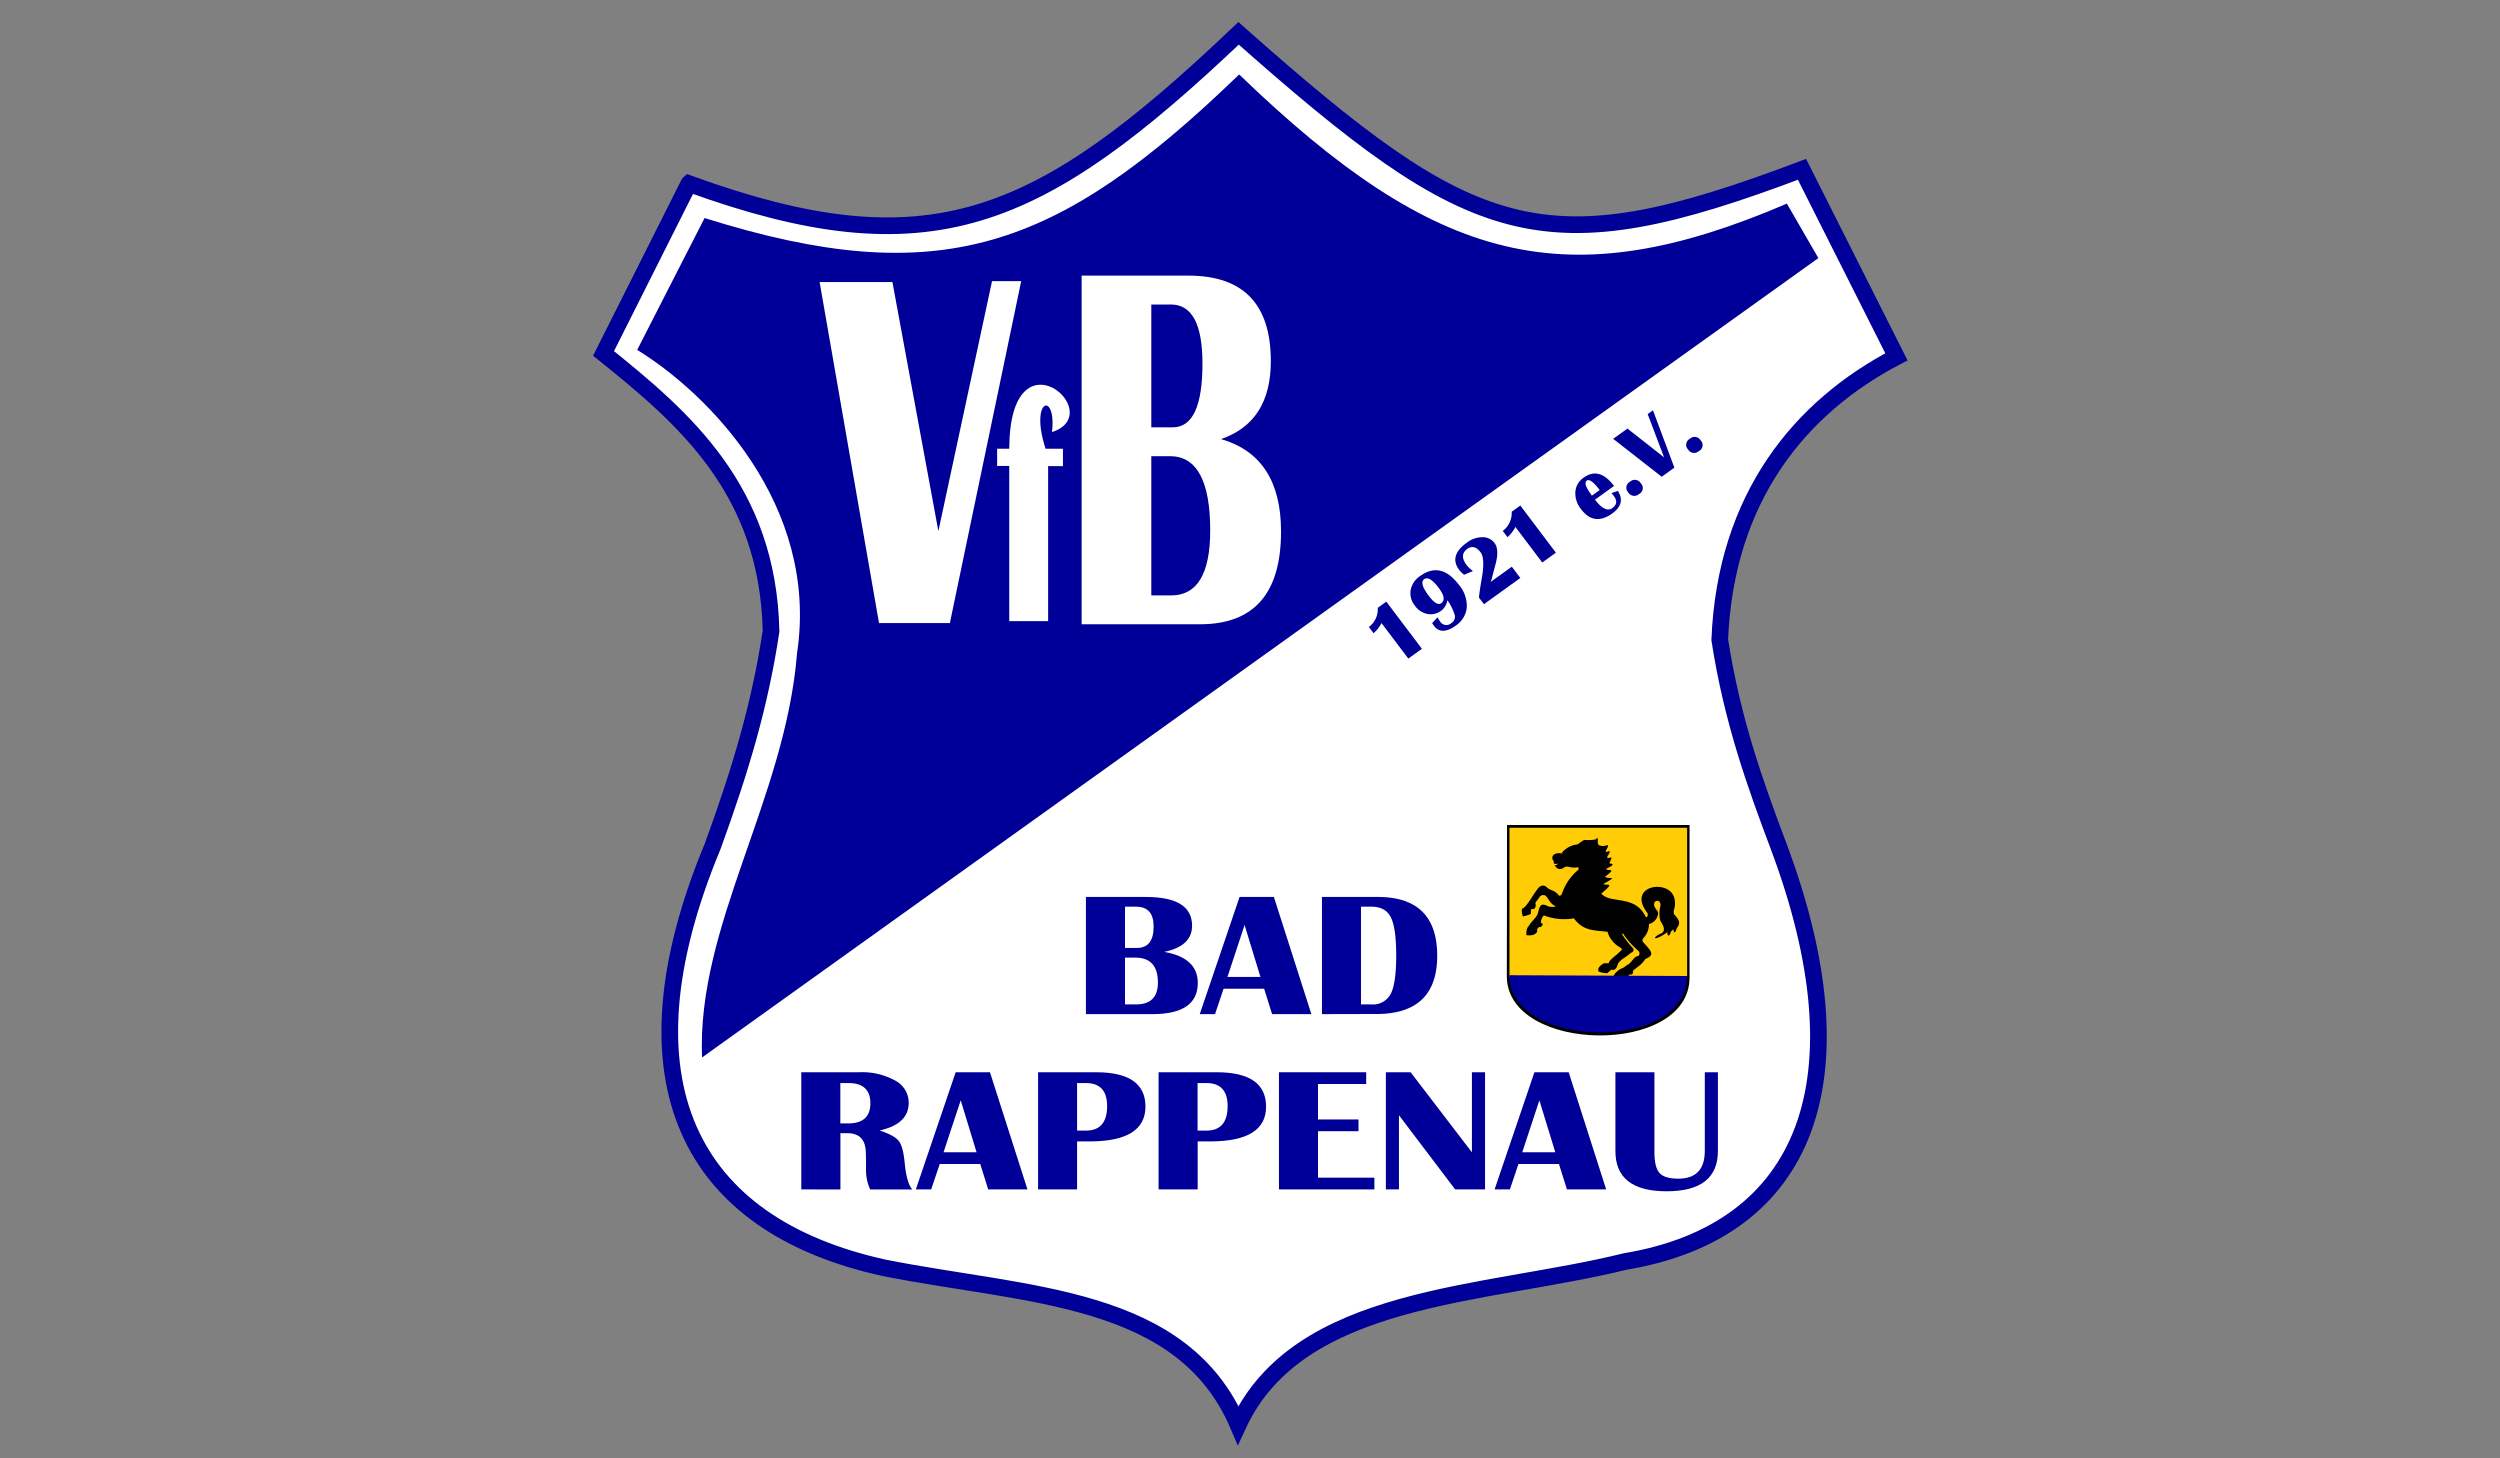 <svg id="Ebene_1" data-name="Ebene 1" xmlns="http://www.w3.org/2000/svg" width="600" height="350" viewBox="0 0 600 350"><rect x="0" y="0" width="600" height="350" fill="#808080" stroke="none"/><defs><style>.cls-1,.cls-3{fill:#fff;}.cls-1{stroke:#009;stroke-miterlimit:2.61;stroke-width:4px;}.cls-2{fill:#009;}.cls-2,.cls-3,.cls-4,.cls-5{fill-rule:evenodd;}.cls-5{fill:#ffcc05;}</style></defs><path class="cls-1" d="M165.33,44.07C223,65,249.22,53.67,297.26,8c56.7,50.28,73,56.19,135.22,32.64l22.66,45c-23,12-41,33.61-42.4,67.89,3,19.38,8.52,34.67,14.1,49.5,21,55.94,6.92,92.44-36.76,99.72-34,8.41-78.34,7.72-92.93,39.26-13.38-31.39-50.63-30.89-85-37.74-46.48-10.21-64.68-44.48-41.1-101.18,6.8-18.68,11.35-34,14-51.61-.73-34-20.95-51.19-40.2-66.66l20.47-40.74Z"/><path class="cls-2" d="M169.11,52.33C225.56,70.06,253.8,60,297.4,17.87c47.54,45.88,78.81,53.6,131.45,31l7.56,13.07L168.49,253.79c-1.3-31.66,20-62.13,22.8-97,5.37-35.72-21.6-62.56-38.37-72.81l16.19-31.67Z"/><path class="cls-2" d="M260.62,243.39V215.27H275q11.1,0,11.1,6.9,0,4.91-6.7,6.28,8.07,1.41,8.07,7.46,0,7.47-10.86,7.48Zm9.36-2.33h2.68q5.23,0,5.24-5.23,0-6-5.41-6H270v11.23Zm0-13.56h2.89q4,0,4-5.14c0-3.18-1.41-4.76-4.23-4.76H270v9.9Z"/><path class="cls-2" d="M305.73,215.27l9,28.12H305.3l-1.91-6.1h-9.73l-2.05,6.1h-3.67l9.56-28.12Zm-11.14,19.2h7.92L298.7,222l-4.11,12.46Z"/><path class="cls-2" d="M317.27,243.39V215.27h13.39q14.26,0,14.27,14.09t-14.79,14Zm9.37-2.33h2.46a4.8,4.8,0,0,0,4.68-2.54q1.31-2.55,1.31-9.2t-1.3-9.19c-.85-1.69-2.42-2.53-4.69-2.53h-2.46v23.46Z"/><path class="cls-2" d="M192.31,285.46V257.34H206.2a16.36,16.36,0,0,1,8.65,2,6,6,0,0,1,3.24,5.32q0,5.12-7,6.65c2.38.78,3.92,1.62,4.63,2.54s1.17,2.7,1.42,5.36c.3,3.16.91,5.24,1.82,6.26H208.85a10.91,10.91,0,0,1-1-4.88l0-1.67-.05-2.11c0-3.24-1.5-4.85-4.5-4.85h-1.6v13.51Zm9.37-15.84h1.89c3.54,0,5.32-1.62,5.32-4.85s-1.78-4.84-5.32-4.84h-1.89v9.69Z"/><path class="cls-2" d="M237.59,257.34l9,28.12h-9.42l-1.91-6.1h-9.72l-2.06,6.1H219.8l9.56-28.12Zm-11.14,19.2h7.93l-3.81-12.46-4.12,12.46Z"/><path class="cls-2" d="M249.14,285.46V257.34h13.92q11.87,0,11.85,8.26t-13.17,8.34H258.5v11.52Zm9.36-14.11h2.11q5.1,0,5.1-5.89c0-3.68-1.7-5.53-5.1-5.53H258.5v11.42Z"/><path class="cls-2" d="M278.06,285.46V257.34H292q11.86,0,11.86,8.26t-13.18,8.34h-3.24v11.52Zm9.36-14.11h2.11q5.1,0,5.1-5.89c0-3.68-1.7-5.53-5.1-5.53h-2.11v11.42Z"/><polygon class="cls-2" points="327.89 257.34 327.89 260.16 316.32 260.16 316.32 268.67 326.04 268.67 326.04 271.49 316.32 271.49 316.32 282.64 329.85 282.64 329.85 285.46 306.95 285.46 306.95 257.34 327.89 257.34 327.89 257.34"/><polygon class="cls-2" points="356.41 257.34 356.41 285.46 349.24 285.46 335.75 267.66 335.75 285.46 332.61 285.46 332.61 257.34 338.55 257.34 353.26 276.56 353.26 257.34 356.41 257.34 356.41 257.34"/><path class="cls-2" d="M376.48,257.34l9,28.12h-9.42l-1.91-6.1h-9.72l-2.06,6.1h-3.67l9.56-28.12Zm-11.14,19.2h7.93l-3.82-12.46-4.11,12.46Z"/><path class="cls-2" d="M412.3,257.34v18.87q0,9.71-12.32,9.7t-12.28-9.7V257.34h9.36v19.12q0,3.71,1.22,5.06c.81.91,2.31,1.36,4.51,1.36,4.23,0,6.36-2.22,6.36-6.67V257.34Z"/><path class="cls-2" d="M332.71,144.39l8.55,11.32L338,158.06l-6.44-8.52a8.08,8.08,0,0,1-1.91,2.43l-1.13-1.49a5.29,5.29,0,0,0,2.14-4.6l2.07-1.49Z"/><path class="cls-2" d="M343.69,149.57l1.33-1.41a6.31,6.31,0,0,0,.57.93,1.75,1.75,0,0,0,2.71.47,1.82,1.82,0,0,0,.87-1.85,12.39,12.39,0,0,0-1.8-3.66,3.93,3.93,0,0,1-1.48,2.52,4.19,4.19,0,0,1-3.32.78,4.84,4.84,0,0,1-3-2,4.7,4.7,0,0,1-1-3.78,5.23,5.23,0,0,1,2.3-3.35q5-3.57,9.32,2.21a7.76,7.76,0,0,1,1.84,5.37,5.93,5.93,0,0,1-2.72,4.39c-2.23,1.6-3.95,1.59-5.16,0l-.45-.65ZM341.8,139q-1.24.9,1.11,4,1.92,2.55,3,1.76,1.4-1-.67-3.74-2.22-2.92-3.46-2Z"/><path class="cls-2" d="M362.83,136l2.05,2.72L356.15,145l-1.21-1.59c.14-1.28.35-2.68.62-4.21q.94-5.11-.21-6.64-1.53-2-3.19-.84-2,1.45-.17,3.91a8.35,8.35,0,0,0,1.52,1.42l-2.12.89a6.49,6.49,0,0,1-1.15-1.11q-2.6-3.43,1.8-6.59a6.15,6.15,0,0,1,3.73-1.31,3.5,3.5,0,0,1,2.92,1.4c.79,1.06.87,2.78.22,5.16l-.43,1.59-.46,1.8c0,.11-.11.37-.26.78l5.07-3.64Z"/><path class="cls-2" d="M364.87,121.32l8.54,11.32L370.14,135l-6.44-8.53a8.13,8.13,0,0,1-1.91,2.44l-1.13-1.49a5.3,5.3,0,0,0,2.14-4.6l2.07-1.49Z"/><path class="cls-2" d="M386.74,118.36l1.53-.55c1.32,2,.87,3.84-1.35,5.43q-4.34,3.11-7.48-1.06a6,6,0,0,1-1.35-4.15,4.45,4.45,0,0,1,2-3.4c2.5-1.8,4.92-1.13,7.28,2l-4.57,3.28c1.65,2.19,3.06,2.87,4.2,2s1.15-1.78.22-3l-.45-.56Zm-4.69.6,1.88-1.34q-2.21-2.93-3.11-2.27c-.55.39-.32,1.34.7,2.83l.53.78Z"/><path class="cls-2" d="M391.2,115.62a1.67,1.67,0,0,1,2.6.38,1.58,1.58,0,0,1-.4,2.54,1.68,1.68,0,0,1-2.62-.37,1.6,1.6,0,0,1,.42-2.55Z"/><polygon class="cls-2" points="396.71 98.47 401.85 112.23 398.81 114.42 387.16 105.32 390.59 102.86 399.38 109.77 395.44 99.38 396.71 98.47 396.71 98.47"/><path class="cls-2" d="M405.55,105.32a1.67,1.67,0,0,1,2.61.38,1.58,1.58,0,0,1-.41,2.54,1.68,1.68,0,0,1-2.61-.37,1.6,1.6,0,0,1,.41-2.55Z"/><polygon class="cls-3" points="196.71 67.7 214.18 67.7 225.21 127.47 238.09 67.47 245.09 67.47 227.97 149.53 210.96 149.53 196.71 67.7 196.71 67.7"/><path class="cls-3" d="M242.22,149.07V111.83h-2.91V107.7l2.91,0c.1-29.32,24-8.48,10.26-4,1.13-9.85-5.5-8.12-1.54,4l4.17,0,0,4.17-3.56,0,0,37.2-9.31,0Z"/><path class="cls-3" d="M259.59,149.82V66.15h25.63Q305,66.15,305,86.68q0,14.59-11.95,18.7,14.4,4.17,14.4,22.18,0,22.24-19.39,22.26Zm16.72-6.92h4.77q9.36,0,9.37-15.57,0-17.85-9.66-17.85h-4.48V142.9Zm0-40.34h5.15q7.14,0,7.13-15.32,0-14.14-7.55-14.16h-4.73v29.48Z"/><path class="cls-4" d="M361.67,198h43.82l0,36.55c.06,19-43.78,18.28-43.85-.2l.05-36.35Z"/><polygon class="cls-5" points="362.27 198.66 404.91 198.66 404.91 234.57 362.27 234.57 362.27 198.66 362.27 198.66"/><path class="cls-4" d="M374.86,204.66a5.57,5.57,0,0,1,3.72-2l1.59-1.08a12.14,12.14,0,0,0,2.55-.07c.63-.06.68-1.06.76.26-.08.73.12,1.13.6,1.19,1.46.45,2.62-1.15,1.25,1.36.3.57,1.93-1.17.32,1.46.72.55,1.73-.91.63,1.27-.37.46,2.41-.11-.81,1.47.24.73,2.87-.49-.27,1.91,1,.7,3.38-.41-.38,1.72.39.54,3.21-.72-.51,2.3,2.08,2.57,8.12.17,10.64,5.58.34.34.72-.5.4-.93-5.14-6.77,5.65-8.3,6.55-3.31a5.06,5.06,0,0,1-.21,2.77c0,.35,0,.75.12.91,1.58,1.65,1.36,2.29.6,3.32-.39,1.44-.88,1.06-.72.26-.32.1-.46.34-.69.58-.27,1.21-.88,1.14-.83.1-3.69,2.55-3.67,1.12-1.35.24.92-.66.52-1.7-.36-3a7.24,7.24,0,0,1,0-3.37c.55-2.33-3-1.58-.7,1,.68,1-.66,3-2,3.12a5,5,0,0,1-1.41,3.5.74.74,0,0,0-.08.78c2,2.3,3.07,3.12.61,4.16-1.07,1.65-2.2,2-3,2.9.09.56.07.84-1,.88.06.21-.06.47-.37.78h-2.84a.67.67,0,0,1-.33-.7,4.41,4.41,0,0,1,2.13-1.71c.44-.17.9-.71,1.31-.83,1.26-1,1.33-1.91,2.36-2a.8.8,0,0,0,.06-1.28,19.92,19.92,0,0,1-3.69-4.18c-.06-.1-.16.28-.23.19a27.33,27.33,0,0,0,2.29,3c.78.65.59,1.2-.25,1.52-.9.94-2.22,1.39-2.93,2.45-.27.54-.3,1.22-1,1.58-.19.09-.43-.07-.69,0l-1,.83a7.31,7.31,0,0,1-2-.4c-.4-.77.26-1.44,1.25-2l1.16,0c0-.77,1.54-1.64,2.88-3,.37-.26.31-.53-.19-.83a6.23,6.23,0,0,1-3-3.74c-3.54-.37-5.88-.26-8.07-3.22a13.56,13.56,0,0,1-7.19-.7,2.38,2.38,0,0,0-.7,1.82c.57.15.56.41-.06.95-.64,0-.93.34-.85,1.13-.47.81-1.43,1-2.62.83,0-1.28.22-1.9.64-2.23.63-1.24,2-2,2.21-3.29.46-1.81.83-2.22,2.42-1.38a3.46,3.46,0,0,0,1.87,0c-1.35-.51-1.64-1.61-2.47-2.54a1.11,1.11,0,0,0-1.61.5c-.12.19-.52.63-.88,1.18.24,1.23-.15,1.56-1,1.53a3.72,3.72,0,0,0-.08,1.15,9.49,9.49,0,0,1-1.92.59,4.07,4.07,0,0,1-.23-1.84c1-.19,2.47-3.06,3.54-4.44.79-1.26,1.67-1.47,2.58-.59.37.48,2,.69,2.67,1.78.36.32.75,0,.95-.72a12.51,12.51,0,0,1,3.9-5.46.83.83,0,0,1-.07-.57c-1.91.44-2.63-.49-3.37.06s-1.65.74-2.34-.53a.93.93,0,0,0,.81-.35c-.45.07-.85.13-1-.12-.07-.09,0-.32,0-.42-.91-1-.16-2.36,2.16-1.88Z"/><path class="cls-2" d="M362.23,234.05c.07,17.95,42.73,18.68,42.67.19"/></svg>